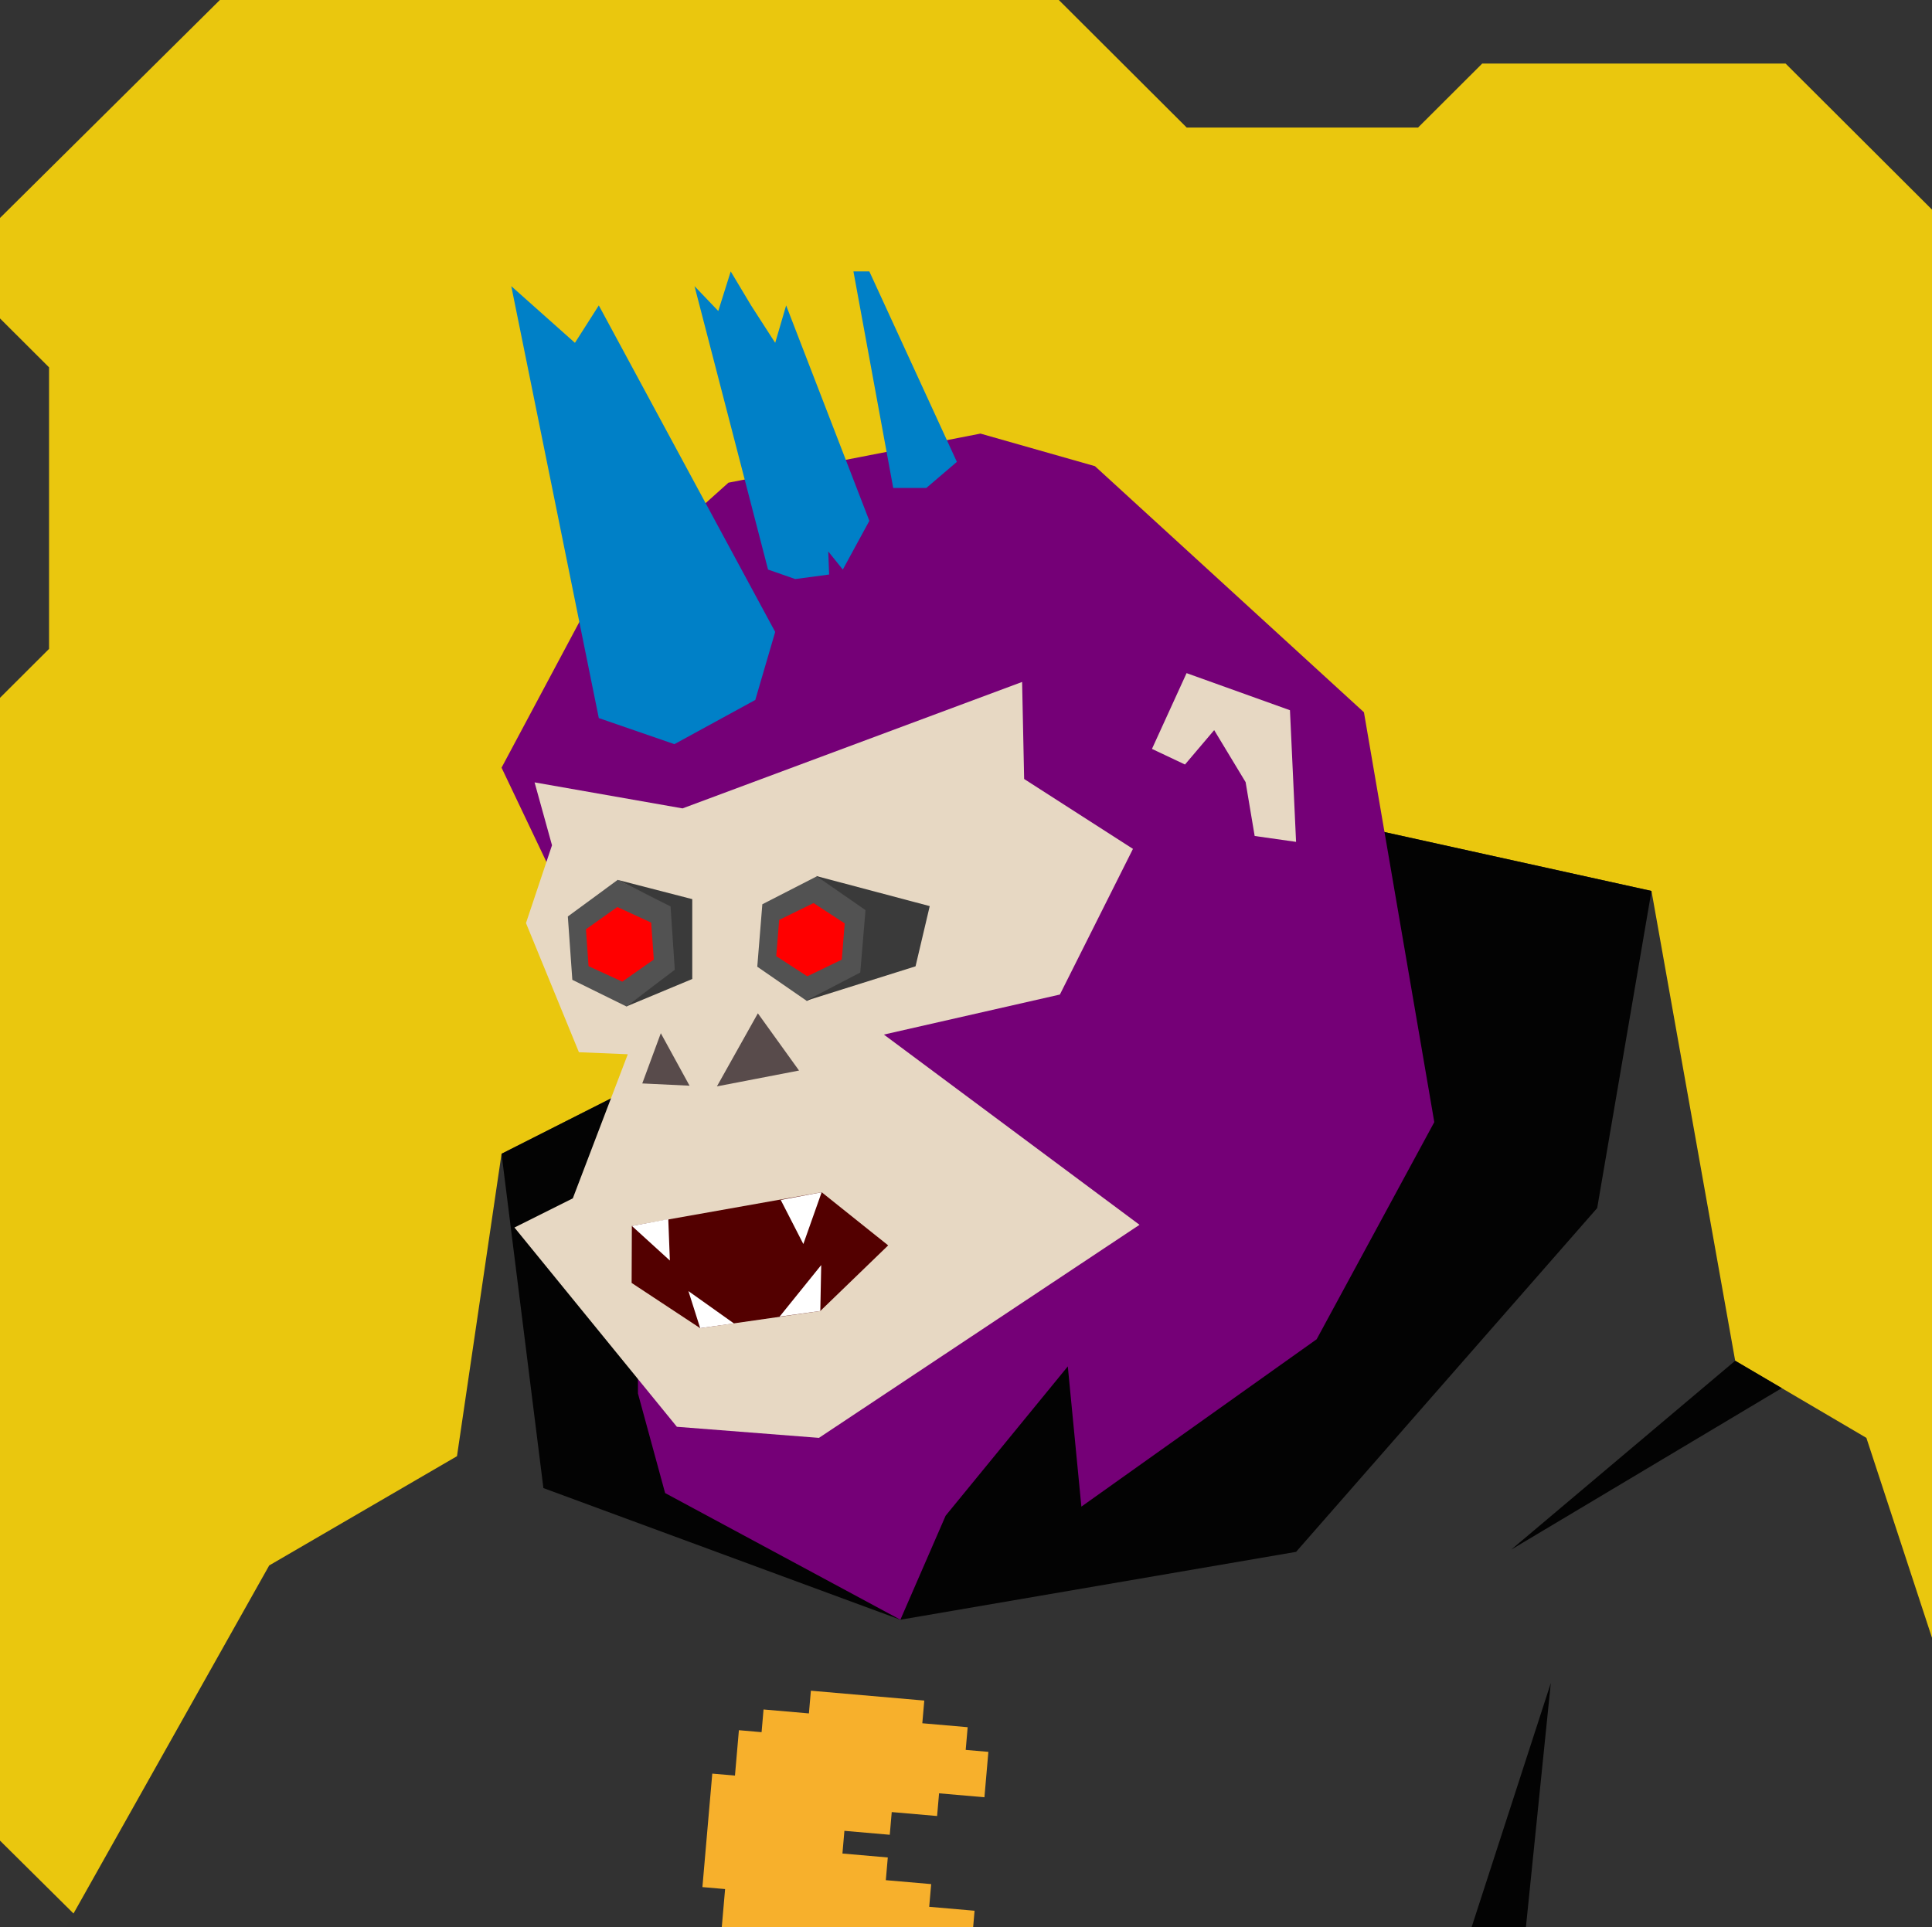 <svg xmlns="http://www.w3.org/2000/svg" width="854" height="852" viewBox="0 0 854 852" fill="none"><rect x="0" y="0" width="854" height="852" fill="#333333" stroke="none"/>    <g id="svgBg"><path d="M97.19 0L0 96.366V140.78L21.683 162.412V286.884L0 308.517V813.759L38.567 852H854V92.669L789.283 28.104H655.177L626.823 56.393H524.558L468.032 0H97.19Z" fill="#EAC70E" /></g><g id="svgBody"><g clip-path="url(#clip0_209_2779)"><path d="M536.6 528.6L722.6 576.6L737.3 602.7L818 638.1L854 748.2L854.2 852.1H38.7L121.3 712.1L371.3 573.4L397.9 525.7L513.3 495.9L536.6 528.6Z" fill="#750077" /><path d="M624.1 551.2L592.1 632.1L472.1 707.1L460.1 684.6L404.6 777.6L300.5 642.7L340.3 590.6L371.3 573.4L397.9 525.7L513.3 495.9L536.6 528.6L624.1 551.2Z" fill="#4F0050" /></g><defs><clipPath id="clip0_209_2779"><rect width="854" height="852" fill="white" /></clipPath></defs><g clip-path="url(#clip0_200_2564)"><path d="M29 852.2L119 692.1L202 643.8L221.7 510.1L536 351.1L730 393.9L767 601.6L825 635.7L854 724.1V852.1L29 852.2Z" fill="#323232" /><path d="M221.7 510.1L536 351.1L730 393.9L706 534.1L572.9 686.1L398 716.1L240.2 657.9L221.7 510.1Z" fill="#030303" /><path d="M767 601.6L668 685.1L787.6 613.7L767 601.6Z" fill="#030303" /><path d="M685.5 744.1L650.5 852H674.5L685.5 744.1Z" fill="#030303" /><path d="M436.891 774.521L435.147 794.59L415.097 792.848L414.225 802.882L394.175 801.14L393.303 811.175L373.253 809.433L372.381 819.467L392.431 821.209L391.56 831.243L411.61 832.986L410.738 843.02L430.788 844.762L429.044 864.831L419.019 863.96L418.147 873.994L398.097 872.252L397.225 882.286L347.1 877.931L347.972 867.897L327.922 866.154L328.794 856.12L318.768 855.249L320.512 835.18L310.487 834.309L314.847 784.137L324.872 785.009L326.615 764.94L336.64 765.811L337.512 755.776L357.562 757.519L358.434 747.484L408.56 751.84L407.688 761.874L427.738 763.616L426.866 773.65L436.891 774.521Z" fill="#F7B02C" /></g><defs><clipPath id="clip0_200_2564"><rect width="854" height="852" fill="white" /></clipPath></defs></g><g id="svgHead"><path d="M634 496.1L602.9 314.9L484 206.1L433.4 191.7L322 213.4L258.7 270.1L221.7 339.4L281.6 465.2L282 616.1L294 660.1L398 716.1L418 670.1L472 604.1L478 666.1L582 592.1L634 496.1Z" fill="#750077" /><path d="M509.2 331.1L523.8 338L536.7 322.8L550.6 345.8L554.6 369.6L572.9 372.2L570.2 314L524.5 297.6L509.2 331.1Z" fill="#E7D8C3" /><path d="M277.5 466.1L253.2 529.8L227.4 542.7L299.2 630.8L362 635.7L503.7 541.5L390.7 457.4L468.5 439.7L500.8 375.3L452.7 344.4L451.8 301.5L301.7 357.4L236.3 345.9L244 373.7L232.5 408.1L255.9 465.2L277.5 466.1Z" fill="#E7D8C3" /><path d="M304.8 480L292.1 456.8L283.9 479L304.8 480Z" fill="#584B4B" /><path d="M316.9 480.3L335 448L353.2 473.3L316.9 480.3Z" fill="#584B4B" /><path d="M279.199 567.2L279.299 542L363.199 527.1L392.599 550.6L362.599 579.6L309.499 587.2L279.199 567.2Z" fill="#530000" /><path d="M279.301 542L296.101 557.3L295.401 539L279.301 542Z" fill="white" /><path d="M363.2 527.1L355.1 550L345.1 530.5L363.2 527.1Z" fill="white" /><path d="M309.501 587.2L304.301 570.8L324.401 585.1L309.501 587.2Z" fill="white" /><path d="M362.6 579.6L363 559.3L344.6 582.1L362.6 579.6Z" fill="white" /><path d="M380.917 430.062L356.675 442.552L334.738 427.389L336.974 399.787L361.206 387.356L383.212 402.468L380.917 430.062Z" fill="#525252" /><path d="M299 428.748L276.957 445L252.987 433.191L251 405.191L273.043 389L297.073 400.748L299 428.748Z" fill="#525252" /><path d="M343.115 422.725L344.415 406.703L359.614 399.261L373.388 408.247L372.089 424.268L356.839 431.641L343.115 422.725Z" fill="#FF0000" /><path d="M260.152 427.156L259 410.839L272.879 401L287.848 407.906L289 424.222L275.061 434L260.152 427.156Z" fill="#FF0000" /><path d="M360.77 387.288L410.968 400.604L404.695 427.221L356.206 442.479L380.265 429.961L382.577 402.37L360.77 387.288Z" fill="#3A3A3A" /><path d="M273 389L306 397.522V432.826L276.813 445L298.281 428.748L296.404 400.748L273 389Z" fill="#3A3A3A" /><path d="M298.103 329L264.69 317.472L226 126.511L254.138 151.571L264.69 135.031L342.655 279.38L333.862 309.453L298.103 329Z" fill="#0080C7" /><path d="M307 126.511L339.5 251.814L351.5 256L366.5 254L366.103 243.794L372.552 251.814L384.276 230.262L347.5 135.031L342.655 151.571L332 135.031L323 120L317.5 137.5L307 126.511Z" fill="#0080C7" /><path d="M377.241 120L394.828 215.726H409.466L422.966 204.199L384.276 120H377.241Z" fill="#0080C7" /></g></svg>